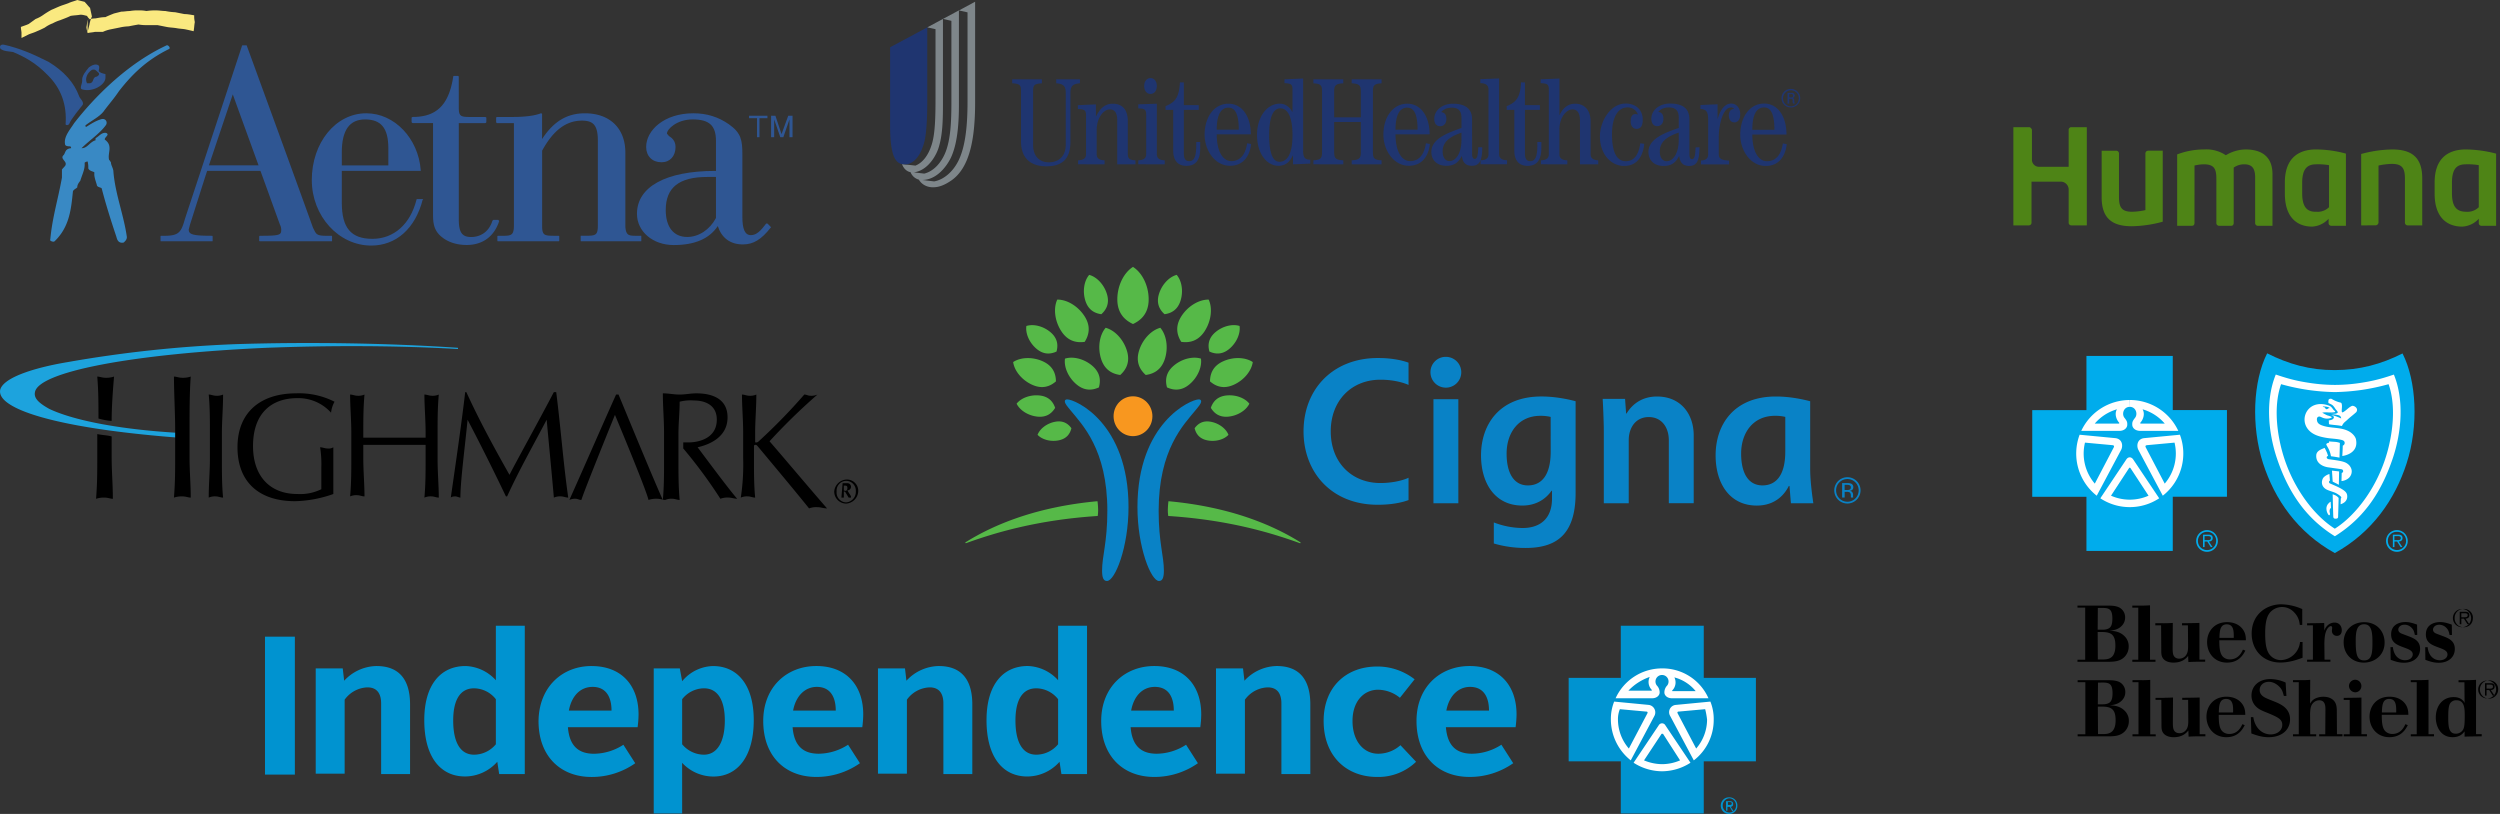 <svg id="Layer_1" data-name="Layer 1" xmlns="http://www.w3.org/2000/svg" viewBox="0 0 2913.07 948.44"><rect x="0" y="0" width="2913.07" height="948.44" fill="#333333" stroke="none"/><defs><style>.cls-2,.cls-4{fill-rule:evenodd}.cls-2{fill:#2f5693}.cls-4{fill:#1f3570}.cls-8{fill:#0982c6}.cls-11{fill:#00acec}.cls-12{fill:#fff}</style></defs><path d="M57.05 72.25L65.61 68c3.57-1.42 6.43-2.13 9.28-3.56 3.57-1.43 6.42-2.84 9.28-4.28a38.3 38.3 0 019.28-5 43.71 43.71 0 018.55-3.61c3.57-1.43 7.84-2.86 12.13-5 3.57-.71 7.85-.71 11.42-1.42 2.83 0 5 .71 7.84 1.42a12.88 12.88 0 002.84 3.57c-.72 0-1.43.71-2.14.71-.72 2.84-.72 5.71-1.42 8.56 0 2.14.71 4.29 1.42 7.14 2.84-.71 5.71-.71 8.57-1.42h9.27a39.07 39.07 0 018.56-2.84l10.72-2.16a54.54 54.54 0 0110.7-1.42q5.69-1.17 11.42-2.14a54.34 54.34 0 0010.71.71h11.41l10.71 2.14c3.57.72 7.13.72 11.42 1.42 3.56.72 7.13.72 10.7 1.43q4.67 1 9.28 2.14c.72-3.57.72-7.13 1.42-10.7a29.38 29.38 0 01-.71-7.85c-4.29-.71-7.85-1.43-11.42-1.43l-10.7-2.14a70.46 70.46 0 01-11.41-1.43c-3.57 0-7.14-.71-10.71-.71a65.75 65.75 0 00-11.42.71 40.74 40.74 0 00-9.27-.71 47.48 47.48 0 00-10 .71c-3.56 0-6.42.72-10 .72l-8.56 2.14c-3.57 1.43-7.14 2.84-10 4.28-4.29 0-7.14.71-11.42 1.42a42.1 42.1 0 00-9.28 1.43V65.1l2.14-8.56a35.16 35.16 0 012.86-9.28c-.72-3.56-1.43-6.43-2.15-10-2.14-2.14-4.27-5-6.42-7.13L122 28c-3.57 1.42-7.14 2.14-10 3.57-3.57 1.43-6.42 2.14-10 3.56S95.58 38 92 39.41a107.14 107.14 0 00-9.28 5.72 39 39 0 01-9.28 5c-2.84 2.14-5 3.56-7.85 5.71-2.85 1.42-5.71 2.13-9.27 3.56 0 2.84.71 5 .71 7.14v5.72z" transform="translate(-31.97 -28)" fill-rule="evenodd" fill="#fae980"/><path class="cls-2" d="M85.59 113.64c18.56 17.12 24.26 37.81 22.84 58.51-.72 1.43 2.84 2.84 4.28 0 2.14-5.71 13.56-19.26 15.7-22.12 1.43-3.57-2.84-6.43-4.28-10-5.7-15.69-17.83-29.25-35.68-40-17.13-8.56-32.82-15.7-52.09-20-5-.72-5 3.56-3.57 5 3.57 2.83 10 2.83 14.27 3.56 15.7 6.42 27.83 14.27 38.53 25z" transform="translate(-31.97 -28)"/><path d="M118.43 171.43c-5 7.85-12.14 15.71-10.71 24.26 0 2.15 2.14 2.84 5.71 2.84 1.42 0 1.42 2.14 1.42 2.14-7.14.71-6.42 5-8.56 7.85-5 4.28 3.57 7.13 2.14 11.42 0 1.42-3.57 4.27-4.28 5.7v9.28C99.87 259.18 92.74 282 90.59 307c-1.43 1.42 3.57 3.57 5 2.13C113.41 292 114.86 270.6 117 250.62c1.43-2.14 3.57-2.83 5-4.28 0-3.57 2.14-5.7 3.57-7.85 2.14-7.13 5.71-13.55 5-20.69 0-.72 3.57-2.14 3.57-1.43a29.42 29.42 0 01.71 7.85c1.42 3.57 7.14 3.57 7.14 5-.72 4.28 1.42 9.28 2.83 14.28 0 2.84 5.71 2.84 5.71 4.28 5 19.26 10.7 37.11 17.12 56.37.72 2.84 2.14 7.86 8.57 6.43 2.14-2.14 3.57-3.57 3.57-6.43-3.57-25.69-13.56-49.95-15.7-76.35 0-3.57-2.86-7.13-2.86-10.7-.71-.72-.71-1.43-2.13-2.84-2.15-7.85 5-16.41-5-23.55-.72-2.83 6.42-5.7 1.42-7.84-5-.72-7.85 3.57-11.42 5.71-1.42.71-.71 2.13-.71 2.84-7.14 2.14-9.28 9.27-16.42 9.27 9.28-9.27 21.41-17.13 28.54-27.11 2.14-3.57-.71-8.57-6.42-6.42-6.42 2.14-10.7 5-16.41 8.56-2.14.71 0-.72-1.43-1.43 7.14-5.7 16.42-10 21.41-16.42 5.71-7.84 12.16-15 17.83-23.54 15-19.27 32.11-36.39 58.51-49.24 2.15-1.43-1.42-5-2.83-4.28-61.38 28.52-104.17 86.33-107.76 90.61z" transform="translate(-31.97 -28)" fill="#3989c4" fill-rule="evenodd"/><path class="cls-2" d="M147 110.78c0-2.14 1.43-4.28 0-6.42-3.56-2.84-8.56 0-11.42 2.14-3.56 4.28-8.56 10-7.84 15.7 0 3.56-3.57 9.28 0 10 12.84 3.57 27.11-5.71 27.11-13.56v-4.28c-2.85-.72-6.46-1.44-7.85-3.58zm-2.13 6.42c-5.71.72-2.86 6.43-7.86 7.86h-3.61c-2.83-5 0-12.16 5.72-15.7 4.28-1.43 5.71 2.14 7.84 3.56 1.43 2.14-.71 3.57-2.13 4.28zm379.57 142.72h-5.72c-.71 0-1.42 0-1.42.71-7.13 28.55-26.4 45.67-51.38 45.67s-35.67-12.84-35.67-42.1v-37.11h92v-.71c-2.78-37.11-30.63-66.38-63.46-66.38-35.67 0-63.5 34.25-63.5 77.79 0 42.11 31.4 76.35 69.22 76.35 29.26 0 51.37-20 60-53.52.69 0 .69-.71 0-.71zm-94.2-54.22c0-26.41 9.28-38.54 27.12-38.54 18.56 0 27.12 10 27.12 33.54v20h-54.22v-15zM929.75 292l-3.57-3.57h-1.4C918.37 297 913.37 302 907 302c-7.13 0-10-7.13-10-21.4v-72.78c0-16.41-1.43-25-15.7-35-12.16-8.53-25.72-12.82-41.42-12.82-34.25 0-55 20-55 39.24 0 10.71 7.15 17.83 17.83 17.83 10 0 16.41-7.13 16.41-17.83 0-7.14-4.29-10.7-7.85-12.85-.72-1.42-2.15-2.13-2.15-2.83 0-5 11.43-16.41 30-16.41 19.26 0 27.12 7.13 27.12 25v35h-.73c-57.79 0-91.33 18.55-91.33 50 0 20.7 18.55 36.4 42.81 36.4s41.39-7.15 51.37-22.13c4.29 13.56 14.28 21.4 29.26 21.4 12.14 0 21.41-5.7 32.11-19.26.73 0 .73-.71 0-1.42zm-63.51-10c-7.14 13.56-20 22.13-33.54 22.13-15.7 0-25-11.43-25-31.41 0-26.4 15.7-38.53 48.52-38.53h10z" transform="translate(-31.97 -28)"/><path class="cls-2" d="M418.13 302.74h-6.43c-12.13 0-11.41-2.84-15-9.28-15-42.1-77.07-211.94-77.07-211.94a.69.69 0 00-.68-.71h-3.6c-.71 0-1.42 0-1.42.71l-66.36 201.23c-4.28 15-6.42 20-23.54 20h-4.28a.7.7 0 00-.72.68v5c0 .71 0 .71.71.71H279c.72 0 .72 0 .72-.71v-5a.69.69 0 00-.69-.7c-22.12 0-27.12-1.43-27.12-7.14 0-.72.72-2.84 1.42-5.71 0 0 17.85-56.38 20-62.8h62.06c.72 1.44 15 41.39 22.84 62.8a12.35 12.35 0 011.42 5.71c0 5.71-.71 7.14-22.12 7.14h-2.83l-.72.7v5a.7.7 0 00.69.71h83.49c.72 0 .72 0 .72-.71v-5a.67.67 0 00-.65-.7h-.05zm-142.72-82.07c.71-2.14 26.4-78.49 27.83-82.77 1.42 4.28 29.25 80.62 30 82.77zm337.52 64.23a.7.7 0 00-.68-.72h-5c-.71 0-.71.72-1.42.72-3.57 12.15-12.84 19.27-25 19.27-10.69 0-14.27-5.71-14.27-20.7v-112h30.69a1.55 1.55 0 001.43-1.43v-5a2.55 2.55 0 00-1.43-.72h-15c-12.85 0-15.7 0-15.7-10.7V117.2l-.72-.71h-5a.71.71 0 00-.73.69c-5 32.82-19.26 47.1-47.09 47.1a2.51 2.51 0 00-1.43.72v5a1.55 1.55 0 001.43 1.43h23.55v106.33c0 9.28.71 17.83 8.56 25s18.55 10.7 30.69 10.7c18.55 0 32.11-10 37.81-27.83a.68.68 0 00-.66-.71z" transform="translate(-31.97 -28)"/><path class="cls-2" d="M778.48 302.74h-4.27c-9.29 0-12.84 0-13.56-10.7V205.7c0-27.84-17.83-45.68-47.1-45.68-20.69 0-36.39 9.27-49.95 30v-29.28l-.71-.71h-.72c-7.13 2.83-18.55 4.28-33.54 4.28H610.8l-.72.71v5a2.47 2.47 0 00.72 1.42h20v119.18c0 12.13-3.58 12.13-14.28 12.13h-4.28a.7.7 0 00-.72.69v5a.7.7 0 00.7.7h70c.7 0 1.42 0 1.42-.7v-5c0-.71-.72-.71-1.42-.71h-2.84c-12.85 0-15.7 0-15.7-11.42v-87.76c12.85-23.54 27.83-35 46.38-35 13.56 0 18.55 5.71 18.55 23.55v98.48c0 12.13-2.84 12.13-15.69 12.13h-3.62c-.71 0-.71 0-.71.71v5c0 .71 0 .71.71.71h69.21c.72 0 .72 0 .72-.71v-5c0-.71 0-.71-.72-.71zm126.31-139.86h21.41v2.84h-9.28v22.11h-2.84v-22.11h-9.28v-2.84zm47.09 25v-20.71l-7.13 20.69h-3.57l-7.13-20.69v20.68h-3.57v-25h5l7.14 21.41 7.84-21.41h5v25z" transform="translate(-31.97 -28)"/><path class="cls-4" d="M1211.4 120.44h34.6v4.64c-9.36.57-10.24 2.3-10.24 9.76v62c0 13.39 7.65 20.3 18.31 20.3 12.26 0 19.74-7.78 19.74-20.57V136.3c0-7.48-2.29-10.65-11.1-11.22v-4.64h27.64v4.64c-8.78.57-11.09 3.73-11.09 11.22v57.13c0 17.83-7.87 28.37-27.91 28.37s-29.68-11-29.68-29v-58c0-7.47-.85-9.2-10.24-9.76zm76.82 99v-4.62c6.91-.31 9.22-2.9 9.22-7.22v-45.03c0-6.22-1.73-7.22-9.51-7.54v-4.47l21-.94v13.95h.29c3.89-8.06 9.52-14.71 19.33-14.71 12 0 17.58 7.8 17.58 20.48v38.31c0 4.88 2 6.89 8.92 7.2v4.62h-21.25v-51.28c0-9.52-3.61-12.69-8.52-12.69-7.65 0-15.44 10.09-15.44 24.21v27.94c0 4.3 2.31 6.89 9.22 7.2v4.62zm91.72-91.2c0 5.47-3 9.22-7.37 9.22s-7.36-3.75-7.36-9.22 3-9.22 7.36-9.22 7.37 3.74 7.37 9.22m-21.6 91.2v-4.62c6.9-.31 9.2-2.9 9.2-7.22v-45.83c0-6.2-1.7-7.22-9.2-7.5v-4.67l21.6-.77v58.79c0 4.33 2.31 6.92 9.22 7.22v4.63zm53.07-95.44v26.53h17.36V156h-17.35v50.8c0 6.37 2.16 9 6.08 9 4.77 0 8.38-3 8.38-18.34v-4h4.64v6.8c0 14.58-5.35 21-16.21 21-9.53 0-15.28-6-15.28-17.57V156h-8.94v-4.3c10.38-4.31 15.86-9.22 16.73-27.67zm78.08 60.53c0-20.71-10.09-35.69-26.06-35.69-16.28 0-27.8 15-27.8 36.11 0 18.06 11.82 36.21 29.67 36.21 16.13 0 23.2-12.5 24.5-25.38l-4.63-.85c-1.45 9.84-5.91 20.81-18.43 20.81-9.65 0-17-11-17-31.21zm-39.74-5.42c0-18.46 5.46-25.66 13.68-25.66 7.64 0 12 7.22 12 25.66zm78.93-54.21c7.47.3 9.34 1.28 9.34 7.49v25.9l-.29.14c-2.88-5.6-7.76-9.62-14.53-9.62-15.11 0-26.5 15.53-26.5 36.44 0 22.62 12 35.92 24.91 35.92 8.77 0 13.53-5.1 16.69-11.86h.3v10.19l20.16-.85v-4.59c-5.74.11-8.35-2.17-8.35-10V119.5l-21.74.94zm-17.84 60.48c0-22.2 5.17-31.13 13.09-31.13 8.77 0 14.1 10.67 14.1 31.13 0 24.8-7.65 31.13-15.26 31.13-7.19 0-11.94-8.94-11.94-31.13zm51.52 34.07v-4.63c8.65-.58 10.1-2.32 10.1-9.83v-70.16c0-7.45-1.45-9.19-10.1-9.77v-4.62h34.85v4.64c-8.91.56-10.64 2.3-10.64 9.76v29.85h31.08v-29.86c0-7.45-1.75-9.19-10.66-9.77v-4.62h34.82v4.64c-8.63.56-10.08 2.3-10.08 9.76V205c0 7.51 1.45 9.25 10.08 9.83v4.63H1607v-4.63c8.92-.58 10.66-2.32 10.66-9.83v-34.88h-31.08V205c0 7.51 1.73 9.25 10.64 9.83v4.63zm135.46-34.92c0-20.71-10.08-35.69-26.06-35.69-16.27 0-27.81 15-27.81 36.11 0 18.06 11.81 36.21 29.68 36.21 16.11 0 23.19-12.5 24.47-25.38l-4.61-.85c-1.44 9.84-5.9 20.81-18.42 20.81-9.65 0-17-11-17-31.21zm-39.74-5.42c0-18.46 5.46-25.66 13.68-25.66 7.65 0 12 7.22 12 25.66zm96.38 20.44c-.29 10.38-1.43 13.55-4.17 13.55-2 0-3-1.88-3-6V167c0-10.79-6.2-18.15-22.32-18.15-12.52 0-21.76 7.8-21.76 17.59 0 5.76 2.89 8.66 6.93 8.66s7.22-3.19 7.22-8.37c0-4.19-1.45-7.64-6.07-8.07 3-3.61 7.22-5.2 12.25-5.2 7.64 0 11.38 3.61 11.38 11.83v11.81c-12.4 4.64-35.11 11.41-35.11 27.83 0 9.53 6.45 16.25 17.51 16.25 10.08 0 14.43-4.73 17.88-11.21h.29c.85 7.77 4.75 11.21 11.66 11.21 8.92 0 12-6.44 12-21.57zm-19.55-8.75c0 16.28-6.64 24.93-14 24.93-4.46 0-7.92-3.75-7.92-11.39 0-12.26 10.37-17.73 21.91-21.77zm22.28 28.64v-4.62c6.92-.31 9.23-2.9 9.23-7.2v-75c0-4.9-2.45-7.48-9.51-7.77v-4.59l21.89-.85v88.16c0 4.3 2.31 6.89 9.22 7.2v4.62zm51.69-95.44v26.53h17.37V156h-17.37v50.8c0 6.37 2.18 9 6.07 9 4.8 0 8.4-3 8.4-18.34v-4h4.65v6.8c0 14.58-5.35 21-16.21 21-9.52 0-15.28-6-15.28-17.57V156h-8.92v-4.3c10.37-4.31 15.84-9.22 16.72-27.67zm18.6 95.44v-4.62c6.9-.31 9.23-2.9 9.23-7.2v-75.2c0-6.21-1.74-7.2-9.53-7.49v-4.49l21.9-.92v42.32h.3c2.88-6.34 8.36-13 18-13 11.1 0 18 7.8 18 20.48v38.31c0 4.3 2.46 6.89 8.92 7.2v4.62H1873v-50.56c0-10.06-3.61-13.39-8.81-13.39-7.22 0-15.15 9.51-15.15 23.36v28.81c0 4.3 2.32 6.89 9.25 7.19v4.63zm120.43-23.87c-1.31 13.62-7.65 25.81-23.53 25.81-14.62 0-28.13-13.08-28.13-34.4 0-18 12.5-38.32 29.9-38.32 12.27 0 20 7.64 20 18.85 0 6.9-2.15 10.64-7.31 10.64-4 0-6.75-3.46-6.75-8.63 0-6.19 2.16-8.64 5.87-8.64a6.42 6.42 0 012.18.58l.27-.28a12.4 12.4 0 00-12.09-8c-10.75 0-18 10.87-18 31.34 0 24.39 7.54 31.32 16 31.32 11.69 0 15.44-10.71 17-20.89zm59.78 4.18c-.29 10.49-1.42 13.71-4.17 13.71-2 0-3-1.9-3-6.13v-40.44c0-10.93-6.2-18.22-22.5-18.22-12.65 0-21.83 7.73-21.83 17.62 0 5.84 2.88 8.74 6.89 8.74s7.18-3.2 7.18-8.45c0-4.24-1.43-7.72-6-8.15 3-3.63 7.22-5.23 12.31-5.23 7.74 0 11.54 3.62 11.54 11.94v11.93c-12.48 4.55-35.33 11.4-35.33 27.93 0 9.57 6.48 16.38 17.62 16.38 10.16 0 14.52-4.79 18-11.32h.29c.85 7.84 4.76 11.32 11.71 11.32 8.88 0 11.84-6.5 11.84-21.76zm-19.61-9c0 16.38-6.67 25.08-14.07 25.08-4.51 0-8-3.74-8-11.45 0-12.33 10.45-17.83 22.08-21.91zm25.92 28.83v-4.53c6.06-.28 8.38-2.9 8.38-7.27v-39.42c0-9.85-1.75-13-9-13.33v-4.67l19.94-.85v16.74h.29c1.88-7.54 7-17.58 15.62-17.58 5.33 0 10.51 4.37 10.51 12.52 0 6.24-3 9.42-6.79 9.42-3.17 0-6.5-2-6.5-8.55 0-3.49 2-7.11 6.19-7.11a4.23 4.23 0 00-3.73-1.75c-9.73.14-14.17 21.35-14.17 34v20.61c0 4.36 2.29 7 12 7.27v4.51zm99.65-34.81c0-21-10-36.1-26.08-36.1-16.33 0-27.8 15.07-27.8 36.52 0 18 11.77 36.19 29.68 36.19 16.19 0 23.19-12.56 24.47-25.37l-4.51-.9c-1.45 9.82-5.93 20.75-18.5 20.75-9.71 0-17.08-10.93-17.08-31.1zm-39.82-5.52c0-18.73 5.5-26.05 13.74-26.05 7.67 0 12 7.32 12 26.05zm43-41.67h2.59a1.72 1.72 0 011.79 1.9 1.78 1.78 0 01-1.79 2h-2.59zm0 5.52h2a1.61 1.61 0 011.87 1.4c.13 1.67 0 3.29.51 4.14h2a17.74 17.74 0 01-.51-3.25c-.06-2.49-.61-3-2.17-3.14v-.06a3 3 0 002.7-2.89 3.14 3.14 0 00-3.46-3.08h-4.94v12.42h2zm2-11.46a10.78 10.78 0 10-.48 21.56h.48a10.78 10.78 0 000-21.56zm0 1.61a9.12 9.12 0 019.15 9.09v.07a9.18 9.18 0 11-18.35.07v-.07a9.18 9.18 0 019.15-9.19h.05z" transform="translate(-31.97 -28)"/><path d="M1102.66 237.35a14.48 14.48 0 01-9.69-8.73c-4.48-.75-8.29-4.47-9.92-9.39h.12l15.48 1.75c6-2.26 14.73-9.21 19.53-26.39 3.4-12.15 3.88-30.49 3.88-51.41V62l-9.64-2.12 18.3-9.81v101.2c0 18.09-.71 34.11-4.51 47-2.35 9.31-12.24 28.3-29.37 30.58l12.09 1.44c11-2.71 20-12.67 25-25.48 5.71-14.92 6.65-34.86 6.65-58.39V52.27l-9.85-2.2 18.6-10v110.49c0 27.68-2.92 46.9-9 60.43-4.2 9.13-15.88 26.57-33.72 26.73l13.84 1.66c10.65-1.84 21.85-10.73 28.51-24.5 7.13-14.71 10.4-36.52 10.4-68.49v-104l-10-2.22L1168.21 30v117.26c0 43.93-6.69 76.47-27.76 91.08-6.69 4.48-13.72 8.23-22.32 7.87-6.32-.27-12.13-3.21-15.47-8.86z" transform="translate(-31.97 -28)" fill="#7e868a" fill-rule="evenodd"/><path class="cls-4" d="M1086 219.47h.22a.6.6 0 00.23 0h.26a1 1 0 00.25 0h.56a.85.85 0 00.23 0 2.09 2.09 0 00.36 0h.23l.38-.07h.21l.43-.09a1 1 0 00.25-.07l.42-.09a.88.88 0 01.23-.07l.47-.14.24-.09.47-.15a2.51 2.51 0 01.23-.11 2.92 2.92 0 00.49-.19.8.8 0 00.25-.11l.52-.23.23-.11c.17-.09.34-.19.53-.28a.79.79 0 00.23-.14c.18-.08.37-.2.54-.29a1.4 1.4 0 01.24-.15c.17-.12.37-.22.55-.34l.24-.19a5.44 5.44 0 00.55-.39l.27-.19c.17-.15.35-.28.55-.43a2.4 2.4 0 00.24-.22c.19-.15.38-.3.55-.46l.26-.25c.2-.17.37-.34.55-.51a3.84 3.84 0 00.28-.3c.19-.18.35-.35.53-.54l.32-.36c.17-.18.33-.37.49-.57a3.68 3.68 0 00.31-.38c.17-.21.34-.4.51-.62l.29-.4c.18-.24.34-.46.51-.67l.3-.47c.17-.24.31-.47.48-.71s.22-.36.33-.53.3-.47.45-.73a5.21 5.21 0 00.31-.56c.15-.26.31-.54.47-.79a5.59 5.59 0 00.3-.61c.15-.29.3-.56.42-.85s.23-.48.34-.71.28-.55.4-.84l.36-.82c.11-.28.24-.56.36-.85s.21-.54.33-.85.25-.61.37-.94.2-.57.3-.85.27-.67.37-1 .26-.82.4-1.23c.07-.26.17-.5.25-.76.21-.69.41-1.4.62-2.13 2.86-10.31 3.58-31.21 3.58-45.11V59.88l-43.28 23.2v91.53c0 34.91 6.28 43.26 14.05 44.63h-.12z" transform="translate(-31.97 -28)"/><g id="layer1"><path id="path9738" d="M2535.21 203.59a3.26 3.26 0 00-3.36 3.17.61.61 0 000 .19v65.87a79 79 0 01-15.39 1.92c-11.54 0-15.38-4.32-15.38-16.82V207a3.22 3.22 0 00-2.89-3.36h-17.31v54.33c0 25.48 13.47 33.65 35.1 33.65a143.28 143.28 0 0036.06-5.29v-82.74zm264.91 87a3.61 3.61 0 003.36-3.37V220.9a78.94 78.94 0 0115.39-1.93c11.53 0 15.38 4.33 15.38 16.83v51.44a3.22 3.22 0 002.88 3.37h17.31V235.8c0-25.48-13.46-33.65-35.09-33.65a143.66 143.66 0 00-36.06 5.28v83.18zm-69.24-88.46c-22.59 0-36.53 12-36.53 38.46v13c0 28.84 15.38 38.46 31.73 38.46a28 28 0 0019.23-9.13v5.28a3.12 3.12 0 002.88 2.89h17.31V207a133.26 133.26 0 00-34.62-4.85zm14.91 67.3a18.6 18.6 0 01-14.91 5.29c-11.53.48-16.34-6.73-16.34-21.63v-12c0-16.83 6.25-21.64 16.34-21.64a76.75 76.75 0 0114.91 1zm159.61-67.3c-22.59 0-36.53 12-36.53 38.46v13c0 28.84 15.38 38.46 32.21 38.46a28 28 0 0019.23-9.13v5.28a3.12 3.12 0 002.88 2.89h17.31V207a144.42 144.42 0 00-35.1-4.85zm14.91 67.3a18.6 18.6 0 01-14.91 5.29c-11.53 0-16.34-6.73-16.34-21.63v-12c0-17.31 6.25-21.64 16.34-21.64a76.75 76.75 0 0114.91 1zM2378 290.61h18.27a3.12 3.12 0 002.88-2.89v-48.07h33.66a9.23 9.23 0 019.61 8.83v39.24a3.13 3.13 0 002.89 2.89h18.27V176.18h-18.27a3.14 3.14 0 00-2.89 2.89v43.27h-34.61a8.13 8.13 0 01-8.18-8.08v-35.19c-.48-1-1.44-2.89-3.36-2.89H2378zm270.67-88.46a45.25 45.25 0 00-23.07 6.73 41 41 0 00-25.48-6.73 87.54 87.54 0 00-31.25 5.77v83.17h17.3c1.93 0 2.89-1.44 2.89-3.37V220.9a49.64 49.64 0 0110.57-1.45c12 0 14.91 4.81 14.91 16.83v51.44a3.18 3.18 0 002.88 3.37h14.43c1.92 0 2.88-1.44 2.88-3.37V223.3a21.11 21.11 0 0112-3.85c9.13 0 13 4.33 13 15.39v52.88a3.18 3.18 0 002.89 3.37h17.3V232c.48-22.16-13.46-29.85-31.25-29.85z" transform="translate(-31.97 -28)" fill="#4e8416"/></g><path d="M304.49 429.09A1445.15 1445.15 0 00110.4 450c-33.51 5.58-74 16.75-78.19 32.11-1.4 7 4.19 14 18.15 21C81.08 518.46 148.1 531 240.26 538v-5.58c-72.61-4.19-124.27-15.36-150.8-27.93-12.57-7-18.16-12.56-16.76-19.55 4.19-23.73 113.1-44.68 269.49-51.66 72.61-2.79 150.8-2.79 223.41 1.4v-1.4c-82.38-5.58-175.93-7-261.11-4.19" transform="translate(-31.97 -28)" fill="#1da3dd"/><path d="M145.31 466.79c2.79 0 5.58 1.4 9.77 1.4a28 28 0 009.78-1.4c-1.4 16.76-2.79 34.91-2.79 51.67a72.14 72.14 0 01-15.36-2.8c0-16.75 0-32.11-1.4-48.87zm131.25 65.63c0-15.36 0-30.72-1.39-44.68 2.79 0 5.58 1.39 8.38 1.39a17.8 17.8 0 008.37-1.39c0 15.36-1.39 30.72-1.39 44.68v30.72c0 15.36 0 30.72 1.39 44.68-2.79 0-5.58-1.4-8.37-1.4a17.7 17.7 0 00-8.38 1.4c0-15.36 1.39-30.72 1.39-44.68zm141-23.74a51.35 51.35 0 00-39.1-16.75c-29.32 0-51.66 16.75-51.66 55.85 0 34.91 19.55 55.85 51.66 55.85a55.92 55.92 0 0027.93-5.58v-25.14a127.31 127.31 0 00-1.4-23.73c2.8 0 5.59 1.39 8.38 1.39a10.46 10.46 0 007-1.39v54.45A141.35 141.35 0 01375.7 612c-41.89 0-67-22.34-67-62.83s26.53-62.84 68.42-62.84a91 91 0 0144.68 9.78 33 33 0 00-4.19 14zm110.34 23.74c0-15.36-1.4-30.72-1.4-44.68 2.8 0 5.59 1.39 8.38 1.39a17.82 17.82 0 008.38-1.39c-1.4 15.36-1.4 30.72-1.4 44.68v30.72c0 15.36 1.4 30.72 1.4 44.68-2.79 0-5.59-1.4-8.38-1.4a17.72 17.72 0 00-8.38 1.4c1.4-15.36 1.4-30.72 1.4-44.68v-16.76h-72.61v15.36c0 15.36 1.4 30.72 1.4 44.68-2.79 0-5.59-1.39-8.38-1.39a17.84 17.84 0 00-8.38 1.39c1.4-15.36 1.4-30.71 1.4-44.68v-29.32c0-15.36-1.4-30.72-1.4-44.68 2.8 0 5.59 1.39 8.38 1.39a17.84 17.84 0 008.38-1.39c-1.4 15.36-1.4 30.72-1.4 44.68V538h72.61zm47.48-47.48c15.35 33.52 32.11 64.24 50.26 96.35 7-14 34.91-64.23 51.67-96.35h2.79c5.58 44.69 8.38 83.78 14 122.88-2.79 0-5.58-1.4-8.38-1.4a17.66 17.66 0 00-8.37 1.4c-2.8-32.11-5.59-60-8.38-90.76-15.36 29.32-32.12 58.65-46.08 89.36h-1.4c-14-29.32-29.32-60-44.68-89.36-2.79 29.32-8.38 71.21-8.38 90.76-1.39 0-4.19-1.4-5.58-1.4s-4.19 0-5.59 1.4c5.59-39.1 12.57-86.57 16.76-122.88zm322.54 76.8v-29.32c0-15.36-1.39-30.72-1.39-44.68 2.79 0 5.58 1.39 8.38 1.39a17.78 17.78 0 008.37-1.39c0 15.36-1.39 30.72-1.39 44.68v9.77c0 1.4 0 1.4 1.39 1.4a4.32 4.32 0 002.8-1.4 658.69 658.69 0 0053.06-54.45c2.79 0 4.19 1.39 7 1.39a17.84 17.84 0 008.38-1.39 693.41 693.41 0 00-55.86 54.45c18.16 20.95 47.48 55.86 67 78.2-4.19 0-7-1.4-11.17-1.4a23.78 23.78 0 00-9.78 1.4c-16.75-20.95-53.06-64.23-60-72.61-1.4-1.4-1.4-1.4-2.79-1.4a1.4 1.4 0 00-1.4 1.4v15.36c0 15.36 0 30.72 1.4 44.68-2.79 0-5.59-1.4-8.38-1.4a17.72 17.72 0 00-8.38 1.4 254.67 254.67 0 002.76-46.08zm-645.09-33.51v32.12c0 18.15 1.39 30.71 1.39 47.47-2.79 0-5.58-1.4-9.77-1.4a28.21 28.21 0 00-9.78 1.4c1.4-18.15 1.4-30.72 1.4-47.47v-32.12c0-18.15-1.4-43.29-1.4-61.44 2.8 0 5.59 1.4 9.78 1.4a28 28 0 009.77-1.4c-1.39 18.15-1.39 43.29-1.39 61.44zm-90.76 8.38v23.74c0 18.15 1.39 30.71 1.39 48.87-2.79 0-5.58-1.4-9.77-1.4a27.74 27.74 0 00-9.78 1.4c1.4-18.16 1.4-30.72 1.4-48.87v-26.53c6.98 1.39 12.57 1.39 16.76 2.79zm682.79 12.57c8.38 11.17 36.31 48.87 46.08 60-2.79 0-7-1.4-9.77-1.4a23.78 23.78 0 00-9.78 1.4 561 561 0 00-43.28-58.65v-7h5.58c14 0 33.52-5.59 33.52-26.53 0-18.15-15.36-22.34-26.53-22.34a52.8 52.8 0 00-16.76 1.4c0 12.56-1.4 25.13-1.4 37.7v30.71c0 15.36 0 30.72 1.4 46.08-2.79 0-5.59-1.39-8.38-1.39a17.84 17.84 0 00-8.38 1.39c-2.79 0-5.58-1.39-9.77-1.39a27.88 27.88 0 00-9.77 1.39c-2.8-12.56-39.1-99.14-39.1-99.14s-36.31 89.37-39.1 99.14c-2.79 0-4.19-1.39-7-1.39a15.13 15.13 0 00-7 1.39c18.15-40.49 36.3-82.38 54.45-122.87h2.8c16.75 40.49 43.28 104.72 51.66 122.87 1.4-15.36 1.4-30.72 1.4-44.68v-33.45c0-15.36-1.4-30.72-1.4-46.08 7 0 12.57 1.4 19.55 1.4s12.57-1.4 19.55-1.4c19.55 0 36.3 7 36.3 27.93.04 23.73-22.3 32.11-34.87 34.91zM1018 588.27a11.45 11.45 0 0111.22 11.67v.9a12.3 12.3 0 01-11.22 12.57 11.47 11.47 0 01-11.23-11.68c0-.29 0-.59.06-.89a11.45 11.45 0 0110.27-12.52zm0 26.53a15.07 15.07 0 0014-14 13.12 13.12 0 00-12.23-14 12.49 12.49 0 00-1.73 0 15.08 15.08 0 00-14 14 14 14 0 0013.96 14zm-5.59-7h2.8v-7h1.39l4.19 7h2.79v-1.4c-1.39-2.79-2.79-4.18-4.19-7a4.19 4.19 0 100-8.38h-5.58zm2.8-14c2.79 0 4.18 0 4.18 2.79s-1.39 4.19-4.18 2.79z" transform="translate(-31.97 -28)"/><path class="cls-8" d="M1275.46 493.36c9.54 0 71.49 27.35 71.49 125.58 0 46.94-15.79 86.06-25.13 86.06-4.11 0-5.67-4.11-5.67-12 0-17.38 6.13-32.78 6.13-69.87 0-71.63-29.5-100.53-42.71-116.79-3.9-4.82-6.85-7.95-6.85-10.78 0-1.15.81-2.2 2.74-2.2m156.14 2.2c0 2.83-2.95 6-6.85 10.78-13.2 16.26-42.69 45.16-42.69 116.77 0 37.1 6.1 52.5 6.1 69.89 0 7.89-1.56 12-5.66 12-9.34 0-25.14-39.12-25.14-86.06 0-98.23 62-125.58 71.52-125.58 1.9 0 2.72 1.05 2.72 2.2" transform="translate(-31.97 -28)"/><path d="M1329.54 513c0 12.82 10.1 23.21 22.6 23.21s22.66-10.39 22.66-23.21-10.13-23.22-22.65-23.22-22.61 10.37-22.61 23.22" transform="translate(-31.97 -28)" fill="#f8971f"/><path d="M1234.65 476.33c-11.82-5.35-20.68-16.06-22.12-26.46 8.78-5.78 22.65-6.22 34.5-.87 12.38 5.6 15.28 15.07 15.35 23.39-6.31 5.47-15.32 9.55-27.71 3.94m33.92-62.51c-7.61-11.69-9.38-26.5-4.67-36.72 11.28-.15 24.08 7.5 31.68 19.18 7.94 12.25 5.07 22.48.31 30.05-8.88 1.26-19.38-.26-27.32-12.51m17.59 61.93c-9.38-7.95-14.65-20-13.26-29.87 9.5-3 22.27.24 31.65 8.18 9.83 8.35 10 17.71 7.88 25.33-7.15 3.3-16.44 4.68-26.27-3.64m28.71-29.92c-4-13.05-1.77-27.5 5.42-35.91 10.67 2.86 20.7 13.54 24.73 26.59 4.23 13.67-1.23 22.55-7.73 28.41-8.68-1.16-18.22-5.42-22.42-19.09m-49.43 95.28c-9.35 1.82-19.2-.84-24.5-6.47 2.78-7.21 10.94-13.37 20.31-15.18 9.79-1.9 15.57 2.52 19.14 7.5-1.47 6-5.13 12.23-15 14.15m-24.7-27.68c-10.65-1.15-20.34-7.27-24.16-15.07 5.38-6.8 16.19-10.71 26.84-9.56 11.15 1.21 15.86 7.9 18.07 14.42-3.57 5.91-9.59 11.42-20.75 10.21m-1-79.06c-8.35-7.08-13-17.79-11.78-26.55 8.41-2.66 19.77.2 28.13 7.26 8.72 7.42 8.89 15.74 7 22.52-6.38 2.94-14.61 4.17-23.35-3.23m56.91-56.19c-3.37-10.87-1.46-22.92 4.52-29.92 8.91 2.41 17.25 11.29 20.61 22.15 3.52 11.4-1 18.79-6.47 23.7-7.24-1-15.14-4.52-18.68-15.92m-139.74 282.22a.51.51 0 00.52.51 8.15 8.15 0 001.68-.51c33.43-12 82.78-26.7 152-31.18a52.05 52.05 0 00.49-6.1 87.72 87.72 0 00-.74-11.11c-71 6.51-120 27.09-152.14 46.87-1.31.81-1.87 1-1.87 1.51m285.1-188c.08-8.32 2.94-17.8 15.35-23.4 11.81-5.35 25.7-4.91 34.49.87-1.45 10.4-10.29 21.12-22.11 26.46-12.41 5.61-21.41 1.53-27.71-3.93m-33.53-46.07c-4.76-7.57-7.63-17.81.32-30.06 7.57-11.67 20.39-19.32 31.67-19.17 4.7 10.23 2.91 25-4.67 36.73-7.94 12.25-18.46 13.78-27.32 12.5m-16.58 53.06c-2.1-7.61-1.93-17 7.9-25.33 9.39-7.94 22.14-11.15 31.66-8.17 1.37 9.84-3.9 21.91-13.29 29.87-9.8 8.32-19.1 6.94-26.27 3.63M1367 464.93c-6.5-5.87-12-14.73-7.73-28.42 4-13 14.09-23.71 24.74-26.58 7.19 8.41 9.46 22.84 5.43 35.9-4.23 13.67-13.73 17.93-22.44 19.1m57 62.07c3.57-5 9.3-9.42 19.11-7.5 9.37 1.81 17.52 8 20.31 15.18-5.28 5.61-15.14 8.29-24.51 6.47-9.81-1.93-13.47-8.19-14.93-14.16m18.9-23.75c2.21-6.52 6.92-13.2 18.09-14.41 10.65-1.15 21.45 2.77 26.81 9.56-3.78 7.79-13.51 13.92-24.14 15.07-11.17 1.21-17.2-4.3-20.75-10.22m-1.66-65.62c-1.88-6.78-1.73-15.11 7-22.53 8.35-7.05 19.7-9.92 28.13-7.26 1.23 8.77-3.45 19.48-11.78 26.56-8.73 7.4-17 6.18-23.35 3.23m-52.29-43.49c-5.43-4.91-10-12.3-6.45-23.7 3.36-10.86 11.72-19.74 20.59-22.15 6 7 7.91 19.05 4.55 29.92-3.52 11.4-11.44 14.95-18.69 15.93m156.68 264.77c-32.16-19.77-81.15-40.36-152.13-46.87a91.85 91.85 0 00-.74 11.11 53.94 53.94 0 00.49 6.09c69.26 4.49 118.59 19.2 152 31.2a8 8 0 001.64.52.53.53 0 00.59-.46v-.06c0-.53-.59-.71-1.89-1.52m-193.42-253.36c-9.19-4.28-18.25-12.23-18.25-28.76 0-15.79 7.45-31 18.25-37.79 10.81 6.82 18.26 22 18.26 37.78 0 16.54-9 24.49-18.26 28.77" transform="translate(-31.97 -28)" fill="#56b948"/><path class="cls-8" d="M1698.79 461.42a17.95 17.95 0 1017.94-17.61 17.78 17.78 0 00-17.94 17.61zm140.09 92.79c0 27.82-10.87 39.41-26.61 39.41s-24.76-13.46-24.76-37.09c0-24.11 13.79-44 39.33-44a50.07 50.07 0 0112 1.26zm1.54 45.63v9c0 24.79-15.27 34.42-34.23 34.42a94.75 94.75 0 01-33.58-6.51v24.54a130.33 130.33 0 0036.82 5.22c35 0 58.48-14.47 58.48-64v-107c-4.5-1.14-21-5.51-39.9-5.51-49.17 0-70.3 33-70.3 68.61 0 32.78 16.49 58.48 48.07 58.48 20.83 0 30.84-12.58 34.08-17.25zm-167.19-15.14c-7.9 3.7-20.53 6.14-32.75 6.14-33.34 0-57.89-23.85-57.89-60.19 0-36.09 24.4-60.21 57.89-60.21 16.6 0 28.42 4.06 32.75 6.11v-25.94c-7.29-2.71-19.12-5.44-35.83-5.44-51.75 0-86.5 35.76-86.5 85.53 0 47 32 85.46 86.5 85.46 16 0 28-2.52 35.83-5.47v-26zm439-30.5c0 27.82-10.89 39.41-26.61 39.41-15.89 0-24.83-13.47-24.83-37.1 0-24.11 13.87-44 39.39-44a49.86 49.86 0 0112.05 1.26zm32.67 60.15c-.94-6.77-3.65-24.66-3.65-40.05v-78.77c-4.54-1.14-21-5.51-39.91-5.51-49.19 0-70.29 33-70.29 68.61 0 32.78 16.44 58.48 48 58.48 23.09 0 33.42-14.93 37.33-22.89h.76c.29 3.79 1.33 16.62 1.68 20.19h26zm-413.64-121.22h-29v121.25h29zm169.51 121.25v-83.89c0-11.25-1-32.82-1.32-37.72h26.09l1.22 17.05h.51c3-4.77 12.78-19.8 35.52-19.8 27.46 0 42.73 20.2 42.73 45.32v79h-29v-73.26c0-15.45-8.58-27.11-23.36-27.11-15.24 0-23.36 12.31-23.36 27.11v73.3zm286.71-20.83a7.65 7.65 0 00-3.58-.63h-2.53V599h2.68a8.19 8.19 0 002.83-.36 2.6 2.6 0 001.74-2.63 2.54 2.54 0 00-1.13-2.46zm-3.2-2.64a12.87 12.87 0 014.59.59 4.16 4.16 0 012.6 4.26 3.67 3.67 0 01-1.62 3.32 6.35 6.35 0 01-2.43.81 4.11 4.11 0 012.89 1.66 4.57 4.57 0 01.91 2.59v2.49a2.68 2.68 0 00.15.89l.1.2h-2.77v-.17a1.06 1.06 0 010-.19l-.06-.53v-1.33c0-1.94-.54-3.23-1.58-3.85a7.49 7.49 0 00-3.3-.55h-2.34v6.62h-2.95v-16.81h5.86zm-9-.84a12.7 12.7 0 00-3.82 9.3 12.88 12.88 0 003.82 9.39 13.12 13.12 0 0018.56.09l.09-.09a13.36 13.36 0 000-18.7 13.15 13.15 0 00-18.59-.06l-.06.06zm20.15 20.15a15.28 15.28 0 01-21.6.06l-.05-.06a15.32 15.32 0 1121.67 0z" transform="translate(-31.97 -28)"/><path class="cls-11" d="M2591 658.32a12.65 12.65 0 1112.7 12.68 12.64 12.64 0 01-12.7-12.68zm23.29 0a10.23 10.23 0 00-9.85-10.6h-.75a10.63 10.63 0 1010.6 10.6zm-13.49 7.16h-1.8V651h6.22c3.78 0 5.05 1.41 5.05 4 0 2.79-1.94 3.83-4.47 4l4.3 6.43h-2.1l-4.07-6.43h-3.08zm2.55-8.11c2 0 4.84.34 4.84-2.37 0-2-1.69-2.29-3.44-2.29h-3.95v4.68h2.55m208.9.93a12.65 12.65 0 1112.69 12.68 12.65 12.65 0 01-12.67-12.66zm23.29 0a10.23 10.23 0 00-9.85-10.6h-.69a10.25 10.25 0 00-10.64 9.83v.77a10.64 10.64 0 0021.25.76v-.76zm-13.49 7.16h-1.85V651h6.21c3.78 0 5.05 1.41 5.05 4 0 2.79-1.94 3.83-4.47 4l4.3 6.43h-2.08l-4.07-6.43h-3.11v6.43zm2.55-8.11c2 0 4.84.34 4.84-2.37 0-2-1.68-2.29-3.44-2.29h-4v4.68h2.57M2563.74 670v-63.18h63.13v-101h-63.13v-63.07h-100.6v63.12H2400v101h63.14V670h100.6" transform="translate(-31.97 -28)"/><path class="cls-12" d="M2455.24 534.56l41.85 4c7.85 1.09 8.78 8.7 6.67 13.28l-28.65 53.85v-.09a62.46 62.46 0 01-19.89-71.07m58.56-32.48c-7.39 0-9.68 8.35-6.43 12.66 3 3.82 3.52 5 3.36 8.52-.13 3-2.92 6.74-9.24 6.87h-44.37a62.38 62.38 0 0156.53-36" transform="translate(-31.97 -28)"/><path class="cls-11" d="M2461.45 543.76l31.67 2.93c2.29.17 2.46 1.16 1.94 2.46l-22.17 42.37a53.83 53.83 0 01-11.44-47.76m37.26-38.83c-3.18 5.28-.61 12.13 2.39 15.38.55.58.28 1.16-.21 1.31h-28.08a53.57 53.57 0 0125.89-16.7" transform="translate(-31.97 -28)"/><path class="cls-12" d="M2572 534.56l-41.85 4c-7.85 1.09-8.78 8.7-6.67 13.28l28.66 53.82v-.08a62.46 62.46 0 0019.9-71.07m-58.56-32.47c7.39 0 9.68 8.35 6.43 12.66-2.95 3.82-3.52 5-3.36 8.52.13 3 2.92 6.73 9.24 6.86h44.4a62.37 62.37 0 00-56.52-36" transform="translate(-31.97 -28)"/><path class="cls-11" d="M2565.8 543.76l-31.68 2.93c-2.29.17-2.47 1.14-1.94 2.46l22.19 42.37a54 54 0 0011.43-47.76m-37.25-38.83c3.16 5.28.59 12.13-2.39 15.37-.56.59-.28 1.17.22 1.33h28.06a53.62 53.62 0 00-25.89-16.7" transform="translate(-31.97 -28)"/><path class="cls-12" d="M2513.63 618.91a62 62 0 0034.29-10.28l-30.41-45.45c-2.13-2.92-5.54-3.16-7.78 0l-30.41 45.45a62.09 62.09 0 0034.31 10.28" transform="translate(-31.97 -28)"/><path class="cls-11" d="M2752.58 672.42c43.63-24.09 70.05-62.46 83.67-104.57 14.13-43.68 11.56-95.84-4.79-128-24.92 12.56-49.73 19.31-78.87 19.4s-54-7-78.86-19.53c-16.37 32.2-18.92 84.5-4.8 128.18 13.62 42.11 40.06 80.48 83.66 104.57" transform="translate(-31.97 -28)"/><path class="cls-12" d="M2752.54 652.91c35.89-22.24 55-54.08 67.27-90 10.86-31.93 13.51-69.28 1.56-98.45-17.93 6.16-28.44 8.07-38.19 9.59a197.1 197.1 0 01-30.54 2.46h-.1A200.06 200.06 0 012722 474c-9.76-1.51-20.28-3.43-38.22-9.59-11.95 29.15-9.29 66.52 1.59 98.45 12.25 36 31.37 67.82 67.25 90h-.09" transform="translate(-31.97 -28)"/><path class="cls-11" d="M2752.56 644.07c24.27-15.27 51.8-49.91 62.78-95.48 5.86-24.2 7.48-51.37-.13-72.93a253.5 253.5 0 01-31.49 6.71 247.15 247.15 0 01-31.09 2.5h-.09a248.49 248.49 0 01-31.07-2.5 252.78 252.78 0 01-31.52-6.71c-7.6 21.56-6 48.73-.12 72.93 11 45.58 38.52 80.23 62.78 95.49h-.05" transform="translate(-31.97 -28)"/><path class="cls-12" d="M2758 561.25l.47-17.15a20.15 20.15 0 00-6-1.26c-4.7-.3-6.65-.51-6.65-.51l.07 1.47s-2.53.62-2.88 1.23a1.33 1.33 0 00-.07 1.7c2.5 4.56 4 6.71 5.15 12.91 3.59.47 6.11.87 9.94 1.61" transform="translate(-31.97 -28)"/><path class="cls-12" d="M2730.93 558.5c-.5 7.84 5.33 12.6 13.55 14 8.82 1.27 14.06 1.88 16.43 2.41a2.32 2.32 0 011.35 1.63 1.9 1.9 0 01-.47 1.81 2.37 2.37 0 01-1.2.79l-.26 9.42a14.71 14.71 0 006.27-2 10.69 10.69 0 005.36-6.78c.75-3.25.22-5.82-2.06-9a14.15 14.15 0 00-6.88-4.54c-4.05-1.41-11.72-2.35-17.47-3.15-.87-.12-2.29-.66-2.43-2-.15-1.46 1.61-1.77 1.61-1.77s-.41-1.35-1.14-3.5a54.4 54.4 0 00-2.91-5.94c-3.89 1.7-9.41 3.32-9.75 8.58" transform="translate(-31.97 -28)"/><path class="cls-12" d="M2757.56 577.31l-.3 15.57-7.19-3.68-.83-12.83c3.76.44 5.14.54 8.32.94" transform="translate(-31.97 -28)"/><path class="cls-12" d="M2738.47 585.88c-2.32 5.48-.26 10.49 5.48 13 2.47 1.06 5.89 2.06 8.5 3.07s7.27 4.14 7.62 5.48a1.58 1.58 0 01-.54 1.48l-.26 6.66a12.85 12.85 0 004.49-2.26 8.38 8.38 0 003.27-6.93c0-3.62-1.69-5.81-6.85-8.83-4-2.35-9.43-4.52-13.2-6.19a1.94 1.94 0 01-1.13-2.27 1.69 1.69 0 011-1l-.59-7.78a18.74 18.74 0 00-3.38 1.41c-1.23.75-3.52 2.14-4.38 4.14" transform="translate(-31.97 -28)"/><path class="cls-12" d="M2757 608.68c0-.56-.15-.61-.41-1a14.92 14.92 0 00-2.83-2.24 26.44 26.44 0 00-3.71-1.47s.4 16.81.71 25.75c.07 2 .89 2.71 2.85 2.67 2.3-.06 2.78-1 2.8-2.24.06-2.84.47-15 .59-21.48m2.56-111.51c.87.62.87.8 1.16 2.08.58 2.78-.48 6.82.06 8.73a.91.91 0 001.37.34c3.84-2.07 6.44-5.63 10.3-7.29 1.84-.78 7 1.83 5.86 5.62-.55 1.78-1 1.77-2.16 2.83-2.43 2.23-5.65 4.51-8.84 7.56-2 1.94-3.95 3.07-5.41 5.38-.31.54-1.07 2-1.07 2-5.39-1.12-10.9-1.19-15.07-2.07l-.21-4.57s5.38-.06 5.93-3.31a2.14 2.14 0 00-.72-1.6 12.92 12.92 0 00-2.71-1.28c4.07.63 7.67 2.14 11.85 4 .27-.45-.43-2-.73-2.36a4.5 4.5 0 00-2.7-1.48c-2.54-.66-8.71-1.42-8.71-1.42l5.21-.22a5.45 5.45 0 002.93-1.17c.5-1.11-1.47-2.88-2.72-4.58a21 21 0 00-2.56-3.5c-1.36-1.63-5.48-3.17-5.48-3.17s-.34-2.77.33-4.11c.5-1 2.7-1.1 3.41-.76a33.41 33.41 0 0010.67 4.36" transform="translate(-31.97 -28)"/><path class="cls-12" d="M2777.31 540.28c-.79-4.1-5-8-8.65-9.85-9.55-4.92-20-3.12-29.77-6.29-2.8-.91-6.16-2.23-6.92-5.42-.5-2-.47-4 1-4.92 2.23-1.31 3.9.79 7.49 1.61a13 13 0 006.47-.06c.79-.24 1.9-.48 2-1.07s-1.31-1-1.74-1.22a30 30 0 00-3.25-1 53.25 53.25 0 01-6.05-3.23 25.22 25.22 0 016.88-.26 35.84 35.84 0 007.49-.25c.3-.09 1-.34.69-.88-.53-.9-1.44-1.23-2.06-2.06-1.34-1.82-2.5-3.73-4.68-4.56-6.27-2.4-13.27-3-19.5.21a18 18 0 00-7.71 23.47c3.38 6.93 9.84 10.47 17.44 12.4a74.42 74.42 0 0011 1.92c4.64.49 8.73.71 13.21 1.84 1 .24 2.59.93 3 1.9a3.34 3.34 0 01-1.82 4.71c-.06 3.91-.55 12.07-.55 12.07s19.29-2 16-19.08zm-30.47-36.64a2.88 2.88 0 00-1.27-.17 5.5 5.5 0 01-2.25 1.29c-1.76.29-1.49-1.26-2.72-2.11-.75-.52-1.46.14-2.11-1.07 2.57.07 6.44.08 8.35 2.06z" transform="translate(-31.97 -28)"/><path class="cls-11" d="M2512.74 573.5a1 1 0 011.76 0l21 32.1a54 54 0 01-43.72 0l21-32.1a1 1 0 011.76 0" transform="translate(-31.97 -28)"/><path class="cls-12" d="M2745.63 614.23a8.48 8.48 0 00-2.77 7.49 12.09 12.09 0 001.82 5.47c.7 1.3 1.81 1.88 2.24 0 .25-1.11-.74-2.12-.41-4.45s1.57-2.83 1.57-2.83l-.34-7.35a9.75 9.75 0 00-2.11 1.61" transform="translate(-31.97 -28)"/><path d="M2452.7 733.65h36.71c3.7.09 7.78.27 11.58 2a12.84 12.84 0 017.23 11.86 13.58 13.58 0 01-4 9.81c-4.36 4.53-10.1 5.2-14.27 5.65 4.54.18 11.87.56 17.52 6.3a16.1 16.1 0 014.9 12 17 17 0 01-4.9 12.22c-5.3 5.28-12 5.47-17.72 5.66h-37.05v-2.42h9V736h-9v-2.4zm23.72 2.77l-.18 25.31h6.11c4.09 0 7.34-1.31 8.62-3 1.57-1.85 2.4-4.92 2.4-9.72 0-10.49-3.23-12.43-10.37-12.62zm-.18 28l.18 32h7c3.24-.17 6.67-.45 9.64-3.32 3.81-3.89 3.81-10.57 3.81-12.89 0-7.14-1.56-10.92-4.45-13.16-2.13-1.66-5.83-2.68-11.48-2.61h-4.75m51.32-30.75c4.36-.1 5.65-.1 9.72-.37v63.39h6.38v2.42h-27v-2.42h6.95v-60.66h-6.95v-2.4h10.95m25.37 20.57c4.83-.09 6.3-.09 10.85-.36l-.18 29.38c0 3.52.18 6.2.93 8.07 1.2 2.88 3.7 4.18 6.76 4.18a9.74 9.74 0 006.75-2.68c3.61-3.62 3.54-8.44 3.54-12.52l-.18-23.66h-6.88v-2.42s13.35-.09 20.3-.35v42.73h6.68v2.51h-7.06c-5.92 0-8.05.09-12.5.37l-.3-7.15c-1.94 2.41-6.47 7.78-17 7.78-6.85 0-11.22-2.58-13-6.12-1.39-2.6-1.29-5.93-1.29-8.72l-.21-28.63h-6.75v-2.42h9.48m95.47 31.89c-2.4 4.54-7.41 14-21.42 14-14.38 0-23.18-11-23.18-23.89 0-12.34 8.35-23.26 23.26-23.26 9.27 0 14.37 4 16.59 6.29 5.1 5.28 5.28 10.85 5.38 14.83h-31c.09 7.87.28 15 4.16 19.11a11.25 11.25 0 008.24 3.15c10 0 13.82-8.44 15.12-11.4l2.8 1.18zm-13.54-14.82c.09-7.24.17-15.77-8.17-15.77-7.88 0-8.25 7.88-8.52 15.77h16.69m80.2 23.16c-6.86 2.5-15.39 5.57-26.06 5.57-19.09 0-33.27-13.72-33.27-33.75 0-21.58 16.31-34.11 34.77-34.11a63 63 0 0124.19 5.57v18.45h-2.88c-.45-3.53-1.19-9.27-6.84-14.93a19.26 19.26 0 00-13.73-5.94 19 19 0 00-13.08 5.29c-4.64 4.63-6.67 12-6.67 25.59 0 13.08 1.57 21.14 6.38 26a16.81 16.81 0 0012.06 5A23.31 23.31 0 002712 776.1h3v18.34m25.58 2.23h6.85v2.42h-27.17v-2.42h6.76v-40h-6.76v-2.42s14.64-.09 19.93-.35l.18 9.08a12.55 12.55 0 013.35-5.83 11.91 11.91 0 018.52-3.71c5.94 0 8.44 4.72 8.44 8.9 0 5.64-3.71 6.59-5.74 6.59a5.68 5.68 0 01-5.75-6.12c0-.47.3-2.79.3-3.24 0-2-1.4-2-1.67-2-1.21 0-2.88 1.48-4.08 3.33-3.07 4.92-3.25 12.14-3.35 17.26l.18 18.53m70-19.86c0 14.66-11.67 23.26-24.18 23.26-13.62 0-23.54-9.81-23.54-23.62 0-14.56 10.56-23.26 23.36-23.46 15-.28 24.36 10.37 24.36 23.81zm-33.65-2.2c0 14.54.94 22.89 9.84 22.89s9.64-8.45 9.64-20.69c0-11.2-.55-21.49-9.73-21.41-8.63 0-9.75 8.82-9.75 19.21m43.36 7.41a20.52 20.52 0 002.13 7.69 13.37 13.37 0 0011.86 7.6c5.48 0 9.1-3.07 9.1-6.76 0-4.18-4.09-5.85-10-8-8.25-3.06-15.19-5.57-15.19-15.39 0-11.68 10.2-14.37 16.59-14.37 5.09 0 9.27 1.47 13.64 3l.18 12.05h-2.79a24.36 24.36 0 00-1.39-5c-1.19-2.5-4.71-6.94-10.66-6.94-5 0-7.23 3.32-7.23 5.65 0 2.86 2.41 4.07 3.43 4.53 1.47.65 8.8 3.33 10.47 4 5.65 2.32 11.5 5.47 11.5 14 0 9.72-7.6 16.15-18.73 16.15-6.13 0-10.75-1.68-15.57-3.43l-.2-14.74h2.87m40.49 0a20 20 0 002.12 7.69 13.38 13.38 0 0011.87 7.6c5.47 0 9.08-3.07 9.08-6.76 0-4.18-4.07-5.85-10-8-8.24-3.06-15.19-5.57-15.19-15.39 0-11.68 10.2-14.37 16.6-14.37 5.09 0 9.26 1.47 13.61 3l.18 12.05h-2.78a24.36 24.36 0 00-1.39-5c-1.2-2.5-4.72-6.94-10.64-6.94-5 0-7.25 3.32-7.25 5.65 0 2.86 2.42 4.07 3.44 4.53 1.49.65 8.81 3.33 10.48 4 5.65 2.32 11.49 5.47 11.49 14 0 9.72-7.6 16.15-18.72 16.15-6.14 0-10.76-1.68-15.59-3.43l-.18-14.74h2.88m-407.9 38.47h36.71c3.71.1 7.79.29 11.59 1.94a12.93 12.93 0 017.24 11.87 13.5 13.5 0 01-4 9.81c-4.36 4.55-10.12 5.2-14.28 5.65 4.54.2 11.85.55 17.52 6.3a16.1 16.1 0 014.9 12 17.08 17.08 0 01-4.9 12.23c-5.3 5.27-12 5.45-17.71 5.64h-37.08v-2.41h9V822.9h-9v-2.4zm23.73 2.77l-.2 25.31h6.12c4.08 0 7.32-1.31 8.62-3 1.57-1.86 2.4-4.9 2.4-9.72 0-10.46-3.24-12.42-10.38-12.62zm-.19 28l.2 32h7.05c3.24-.18 6.67-.45 9.64-3.34 3.82-3.88 3.82-10.56 3.82-12.87 0-7.15-1.57-10.94-4.46-13.17-2.11-1.67-5.83-2.68-11.48-2.6h-4.77m51.33-30.78c4.36-.08 5.65-.08 9.73-.36v63.39h6.39V886h-27.07v-2.42h7v-60.66h-7v-2.4h11m25.38 20.57c4.82-.1 6.29-.1 10.84-.35l-.19 29.36c0 3.52.19 6.22.94 8.07 1.2 2.87 3.7 4.17 6.76 4.17a9.75 9.75 0 006.76-2.68c3.62-3.62 3.52-8.44 3.52-12.51l-.18-23.66h-6.86v-2.4s13.35-.09 20.31-.35v42.73h6.66V886h-7.05c-5.93 0-8.06.1-12.52.37l-.28-7.15c-2 2.43-6.48 7.8-17 7.8-6.86 0-11.23-2.6-13-6.12-1.41-2.6-1.31-6-1.31-8.72l-.18-28.64h-6.76v-2.4h9.47m94.47 31.86c-2.4 4.54-7.41 14-21.41 14-14.37 0-23.17-11-23.17-23.92 0-12.32 8.34-23.26 23.26-23.26 9.27 0 14.39 4 16.6 6.31 5.09 5.27 5.29 10.84 5.37 14.82h-30.95c.08 7.89.28 15 4.16 19.11a11.31 11.31 0 008.25 3.16c10 0 13.83-8.45 15.11-11.4l2.77 1.18zm-13.54-14.83c.1-7.24.2-15.76-8.15-15.76-7.87 0-8.24 7.89-8.53 15.76h16.68m23.55 5.47a27.86 27.86 0 002.5 8.35c5.57 11.48 15.67 11.77 17.72 11.77 7.32 0 13.52-4.36 13.52-11.12s-5.1-9-19.11-14.74a67.61 67.61 0 01-6.39-2.87c-2.41-1.3-10.37-5.95-10.37-16.6 0-11.49 9.16-19.18 22.06-19.18a44.67 44.67 0 0117.71 4.06l.93 15.59h-3c-1.3-4.82-2.05-7.52-5.27-10.75s-7.51-5.67-12.14-5.67c-7.05 0-10.76 4.73-10.76 9.57 0 5.92 5.38 8.43 7.78 9.55 3.15 1.47 6.31 2.58 9.46 3.89 8.06 3.23 18.17 8.06 18.17 20.75 0 12-9.36 20.77-25 20.77-8 0-14.09-2.21-20.11-4.36l-.55-19h2.84m56.32-43.12c4.74 0 5.84-.08 10-.36l-.19 27.71c1.75-2.77 3.52-5.39 8.81-7a21.19 21.19 0 016.76-1c6.86 0 10.2 2.69 11.68 4.07 3.44 3.44 3.71 7.51 3.9 11l.19 28.54h6.4V886h-27.15v-2.42h7.13l.19-28.73c0-3.61 0-10.85-7.24-10.85a9.92 9.92 0 00-6.94 3c-3.16 3.15-3.43 7.33-3.71 12.69l.18 23.91h6.95v2.4h-27.07v-2.42h6.76v-60.66h-6.76v-2.4h10.1m69.7 20.22v42.8h6.4V886h-27.08v-2.42h7v-40h-7v-2.4s14.28-.1 20.68-.36zm-14.56-13.35a7.43 7.43 0 017.42-7.34 7.34 7.34 0 010 14.67 7.66 7.66 0 01-7.42-7.33m68.57 45.6c-2.4 4.53-7.41 14-21.41 14-14.39 0-23.18-11-23.18-23.91 0-12.32 8.34-23.26 23.26-23.26 9.27 0 14.38 4 16.61 6.3 5.08 5.27 5.27 10.84 5.37 14.82h-31c.09 7.89.28 15 4.17 19.11a11.27 11.27 0 008.25 3.16c10 0 13.82-8.45 15.09-11.4zm-13.52-14.84c.08-7.24.17-15.76-8.15-15.76-7.89 0-8.26 7.89-8.54 15.76h16.69m27.91-37.63c4.36-.09 5.66-.09 9.73-.37v63.39h6.41V886h-27.07v-2.42h6.93v-60.66h-6.95v-2.4H2852m53.91 0c5.39 0 7.07-.09 11.22-.37v63.31h6.59V886s-13.91.1-19.94.37v-6.14c-2.12 2.69-5.45 6.76-14.07 6.76-13.91 0-19.48-12.62-19.48-22.81 0-14.54 8.71-23.9 20.68-23.9 5.73 0 8.8 1.86 10.93 4a6.44 6.44 0 011.94 3.07l-.19-24.38h-6.86v-2.4h9.17zm-18 25.86c-2.69 2.78-3.17 8.25-3.17 17 0 10.66.29 19.55 8.82 19.55a9.73 9.73 0 007.14-3c2.5-2.59 3.24-5.84 3.24-17.51 0-8.35 0-18.53-9.81-18.46a8.37 8.37 0 00-6.21 2.42m2.25-98.2a10.61 10.61 0 110 .09v-.09zm23.3 0a10.23 10.23 0 00-9.81-10.62h-.78a10.29 10.29 0 00-10.68 9.9v.72a10.3 10.3 0 0010.68 10.67c6.21 0 10.57-4.45 10.57-10.67zm-13.5 7.17h-1.86v-14.47h6.23c3.76 0 5 1.41 5 4 0 2.78-1.95 3.83-4.48 4l4.33 6.43h-2.09l-4.09-6.43H2900v6.43zm2.56-8.1c2 0 4.86.31 4.86-2.4 0-2-1.68-2.29-3.43-2.29h-4v4.69h2.54m17.13 84.12a10.45 10.45 0 110 .08v-.08zm23.3 0a10.23 10.23 0 00-9.85-10.6h-.75a10.65 10.65 0 1010.58 10.6zm-13.49 7.18h-1.86v-14.47h6.22c3.78 0 5 1.42 5 4 0 2.8-2 3.85-4.48 4l4.32 6.43h-2.08l-4.08-6.43h-3.09v6.43zm2.55-8.12c2 0 4.85.34 4.85-2.4 0-2-1.68-2.29-3.42-2.29h-4v4.67h2.54" transform="translate(-31.97 -28)"/><path d="M2047.07 976.43a9.56 9.56 0 01-10-9.16v-.79a9.45 9.45 0 019.49-9.4h.46a9.34 9.34 0 019.39 9.28v.11a9.45 9.45 0 01-8.94 9.93zm-7.74-9.95a8 8 0 007.73 8.29 7.67 7.67 0 007.75-7.6 5.3 5.3 0 000-.69 8 8 0 00-7.72-8.28 8.4 8.4 0 00-7.76 8.28zm5.53 1.11v5h-1.66v-11h4.42c2.76 0 3.87 1.11 3.87 3.32s-1.11 2.76-2.77 3.31l3.32 5h-1.66l-2.76-5h-2.76zm0-1.66h2.21c1.65 0 2.76 0 2.76-1.66s-1.11-1.65-2.21-1.65h-2.21v3.31zm-27.62 9.94v-60.76H2078v-97.22h-60.76v-60.76h-96.67v60.76h-60.76v97.22h60.76v60.76zm-1676.49-206h34.8v160.71h-34.8zm59.11 37h31.48l1.66 14.34a52.39 52.39 0 0137.56-17.13c27.62 0 39.22 17.13 39.22 44.75V930h-33.7v-82.28c0-11.05-4.41-18.78-16-18.78a34.14 34.14 0 00-26.52 14.36v86.17h-33.7zm126.49 60.21c0-41.42 19.33-63 48.06-63a49.71 49.71 0 0135.35 16.57v-63.52h33.7V930h-29.83l-2.21-14.37a50.31 50.31 0 01-37.56 17.13c-28.18.03-47.51-22.07-47.51-65.71zm83.41 28.18v-52.51a32.68 32.68 0 00-25.41-12.7c-16 0-24.3 13.25-24.3 37.56s7.73 39.77 24.3 39.77a33.15 33.15 0 0025.41-12.15zm111.58-91.15c35.36 0 54.69 23.2 54.69 56.35a116.19 116.19 0 01-1.11 14.91h-81.2c1.66 21 11.6 30.93 30.39 30.93a63.87 63.87 0 0034.24-10.49l13.81 21.54a88 88 0 01-50.82 16c-36.45 0-61.86-24.3-61.86-65.18.52-39.78 27.62-64.09 61.86-64.09zM694.83 856h49.71c0-15.47-6.07-27.62-22.09-27.62-13.81.01-24.31 9.95-27.62 27.62zm132 119.86h-33.12v-169h30.38l2.76 14.92a48.19 48.19 0 0135.9-17.68c28.18 0 47.51 21.55 47.51 63 0 43.09-19.33 65.74-47 65.74a49.71 49.71 0 01-36.46-16zm25.41-68.49c16 0 24.3-16 24.3-39.77s-8.28-37.56-24.3-37.56a32.68 32.68 0 00-25.41 12.7v52.48a33.15 33.15 0 0025.43 12.16zm130.91-103.3c35.36 0 54.69 23.2 54.69 56.35a116.19 116.19 0 01-1.11 14.91h-81.2c1.66 21 11.6 30.93 30.39 30.93a63.87 63.87 0 0034.24-10.49l13.84 21.55a88 88 0 01-50.82 16c-36.45 0-61.86-24.3-61.86-65.18-.01-39.75 27.61-64.06 61.85-64.06zM956.11 856h49.71c0-15.47-6.07-27.62-22.09-27.62-13.26.01-24.31 9.95-27.62 27.62zm98.89-49.16h31.49l1.66 14.37a52.38 52.38 0 0137.56-17.13c27.62 0 39.22 17.13 39.22 44.75V930h-33.7v-82.28c0-11.05-4.42-18.78-16-18.78a34.14 34.14 0 00-26.51 14.36v86.17H1055zm126.5 60.21c0-41.42 19.33-63 48.06-63a49.71 49.71 0 0135.35 16.57v-63.49h33.7V930h-29.83l-2.21-14.37a50.32 50.32 0 01-37.57 17.16c-28.19 0-47.52-22.1-47.52-65.74zm83.41 28.18v-52.48a32.68 32.68 0 00-25.41-12.7c-16 0-24.3 13.25-24.3 37.56s7.73 39.77 24.3 39.77a33.15 33.15 0 0025.39-12.15zM1377 804.08c35.36 0 54.69 23.2 54.69 56.35a118 118 0 01-1.1 14.91h-81.19c1.66 21 11.6 30.93 30.39 30.93a63.87 63.87 0 0034.21-10.49l13.81 21.54a88 88 0 01-50.82 16c-36.45 0-61.86-24.3-61.86-65.18.03-39.75 27.65-64.06 61.87-64.06zM1350 856h49.71c0-15.47-6.07-27.62-22.09-27.62-13.81 0-24.31 9.94-27.62 27.62zm98.87-49.17h31.49l1.66 14.37a52.38 52.38 0 0137.56-17.13c27.62 0 39.22 17.13 39.22 44.75V930h-33.7v-82.28c0-11.05-4.42-18.78-16-18.78a34.14 34.14 0 00-26.51 14.36v86.17h-33.7zm187.81-2.2a70.66 70.66 0 0143.64 14.91l-17.12 21.54a41 41 0 00-25.41-9.39c-16 0-29.83 12.71-29.83 36.46s13.26 38.11 29.83 38.11a38.64 38.64 0 0026-9.94l18.23 19.33a63.32 63.32 0 01-45.3 17.68c-35.9 0-62.41-24.3-62.41-65.18-.08-39.76 26.43-63.51 62.33-63.51zm107.72-.56c35.35 0 54.69 23.2 54.69 56.35a118 118 0 01-1.11 14.91h-81.2c1.66 21 11.6 30.93 30.38 30.93a63.91 63.91 0 0034.25-10.49l13.81 21.54a88 88 0 01-50.82 16c-36.46 0-61.87-24.3-61.87-65.18-.04-39.74 27.58-64.05 61.83-64.05zM1717.29 856H1767c0-15.47-6.08-27.62-22.1-27.62-13.26 0-24.3 9.94-27.62 27.62z" transform="translate(-31.97 -28)" fill="#0093d0" fill-rule="evenodd"/><path class="cls-12" d="M1912.84 845.51l40.32 3.87a8.77 8.77 0 017.51 9.89 8.68 8.68 0 01-.88 2.81L1932.17 914a61 61 0 01-23.17-47.5 54.48 54.48 0 013.84-20.99zm4.42 21a51.88 51.88 0 0012.7 33.7l21.54-40.88c.56-1.1.56-2.21-1.65-2.21l-30.38-2.76a31.23 31.23 0 00-2.21 12.14zm107.71-21a54.48 54.48 0 013.87 21 59.46 59.46 0 01-23.2 47.51L1978 862.08a8.5 8.5 0 016.63-12.7zm-6.08 8.84l-30.38 2.76c-2.21 0-2.21 1.11-1.65 2.21l21.54 40.88a51.88 51.88 0 0012.7-33.7 91.33 91.33 0 00-2.21-12.15zm-50.26 72.36a61.67 61.67 0 01-33.15-9.94l29.28-43.64a4.41 4.41 0 017.73 0l29.28 43.64a61.61 61.61 0 01-33.14 9.94m1.1-43.64a1 1 0 00-1.47-.18 1 1 0 00-.18.18L1947.64 914a55.29 55.29 0 0021 4.42 53 53 0 0021-4.42l-19.89-30.94a1 1 0 00-1.47-.18 1 1 0 00-.18.18m39.77-49.71h-27.07c-.55 0-.55-.55 0-1.11a13.24 13.24 0 002.21-14.91 47.66 47.66 0 0124.84 16.03zm-39.22-26.52a59.4 59.4 0 00-54.14 34.81H1957c6.07 0 8.84-3.87 8.84-6.63a11.56 11.56 0 00-3.32-8.29 7.62 7.62 0 1112.15 0 11.55 11.55 0 00-3.31 8.29c0 2.76 2.76 6.63 8.84 6.63h42.53a58.51 58.51 0 00-54.1-34.8zm-14.36 9.95a13.24 13.24 0 002.21 14.91.78.78 0 010 1.1h-27.08a62.25 62.25 0 0124.85-16z" transform="translate(-31.97 -28)"/></svg>